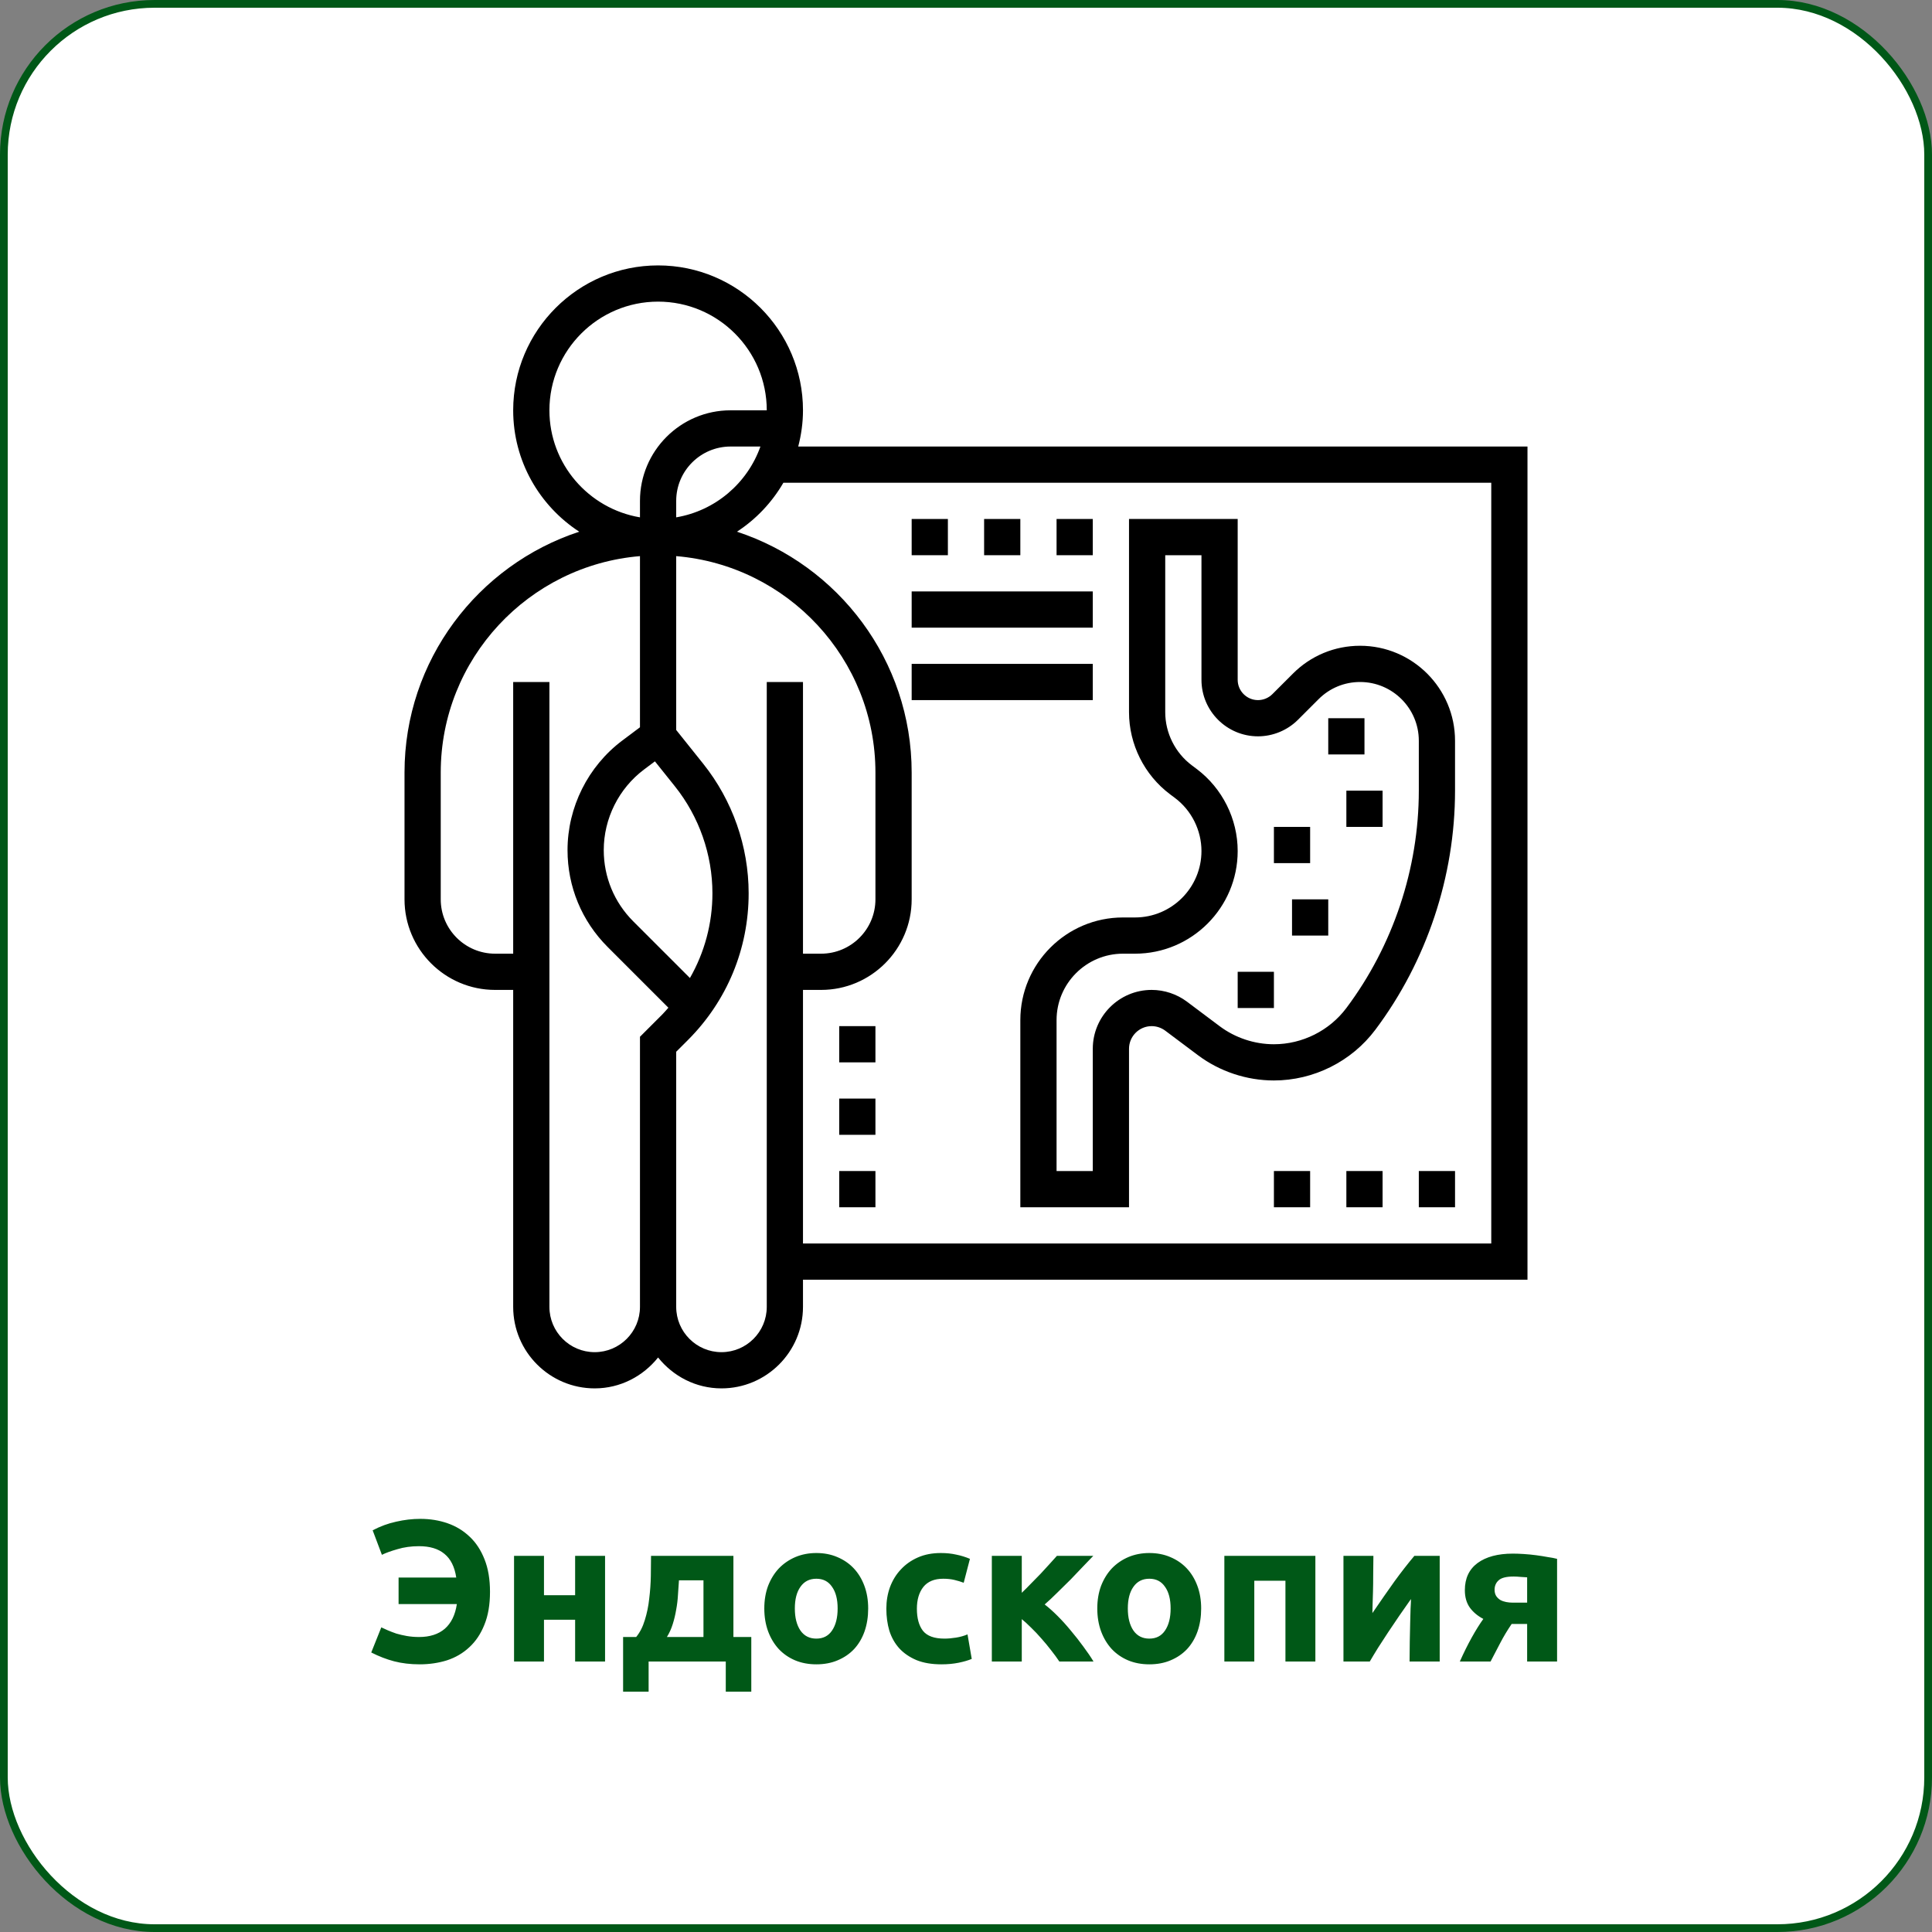 <?xml version="1.0" encoding="UTF-8"?> <svg xmlns="http://www.w3.org/2000/svg" width="250" height="250" viewBox="0 0 250 250" fill="none"><rect x="0" y="0" width="250" height="250" fill="#808080" stroke="none"/> <rect x="0.5" y="0.5" width="249" height="249" rx="19.5" fill="white" stroke="#005817"></rect> <path d="M63.406 205.978C63.406 207.642 63.163 209.063 62.678 210.242C62.21 211.421 61.56 212.391 60.728 213.154C59.913 213.917 58.951 214.48 57.842 214.844C56.733 215.191 55.554 215.364 54.306 215.364C53.11 215.364 52.009 215.234 51.004 214.974C50.016 214.714 49.028 214.333 48.04 213.83L49.34 210.58C49.583 210.684 49.869 210.814 50.198 210.97C50.527 211.109 50.891 211.247 51.29 211.386C51.706 211.507 52.157 211.611 52.642 211.698C53.145 211.785 53.673 211.828 54.228 211.828C55.615 211.828 56.724 211.473 57.556 210.762C58.388 210.034 58.908 208.968 59.116 207.564H51.576V204.132H59.038C58.83 202.745 58.319 201.723 57.504 201.064C56.707 200.405 55.615 200.076 54.228 200.076C53.205 200.076 52.269 200.206 51.42 200.466C50.571 200.709 49.903 200.951 49.418 201.194L48.222 198.022C49.21 197.502 50.224 197.129 51.264 196.904C52.321 196.661 53.361 196.54 54.384 196.54C55.649 196.54 56.828 196.731 57.92 197.112C59.012 197.493 59.965 198.074 60.78 198.854C61.595 199.617 62.236 200.596 62.704 201.792C63.172 202.971 63.406 204.366 63.406 205.978ZM78.295 215H74.421V209.592H70.391V215H66.517V201.324H70.391V206.42H74.421V201.324H78.295V215ZM80.629 211.828H82.319C82.805 211.239 83.177 210.511 83.437 209.644C83.715 208.76 83.905 207.833 84.009 206.862C84.131 205.874 84.2 204.895 84.217 203.924C84.235 202.953 84.243 202.087 84.243 201.324H94.903V211.828H97.217V218.9H93.915V215H83.931V218.9H80.629V211.828ZM91.029 211.828V204.496H87.857C87.823 205.103 87.779 205.735 87.727 206.394C87.693 207.035 87.615 207.677 87.493 208.318C87.389 208.942 87.242 209.557 87.051 210.164C86.861 210.771 86.609 211.325 86.297 211.828H91.029ZM112.342 208.136C112.342 209.211 112.186 210.199 111.874 211.1C111.562 211.984 111.112 212.747 110.522 213.388C109.933 214.012 109.222 214.497 108.39 214.844C107.576 215.191 106.657 215.364 105.634 215.364C104.629 215.364 103.71 215.191 102.878 214.844C102.064 214.497 101.362 214.012 100.772 213.388C100.183 212.747 99.724 211.984 99.394 211.1C99.065 210.199 98.9 209.211 98.9 208.136C98.9 207.061 99.065 206.082 99.394 205.198C99.741 204.314 100.209 203.56 100.798 202.936C101.405 202.312 102.116 201.827 102.93 201.48C103.762 201.133 104.664 200.96 105.634 200.96C106.622 200.96 107.524 201.133 108.338 201.48C109.17 201.827 109.881 202.312 110.47 202.936C111.06 203.56 111.519 204.314 111.848 205.198C112.178 206.082 112.342 207.061 112.342 208.136ZM108.39 208.136C108.39 206.94 108.148 206.004 107.662 205.328C107.194 204.635 106.518 204.288 105.634 204.288C104.75 204.288 104.066 204.635 103.58 205.328C103.095 206.004 102.852 206.94 102.852 208.136C102.852 209.332 103.095 210.285 103.58 210.996C104.066 211.689 104.75 212.036 105.634 212.036C106.518 212.036 107.194 211.689 107.662 210.996C108.148 210.285 108.39 209.332 108.39 208.136ZM114.693 208.162C114.693 207.174 114.849 206.247 115.161 205.38C115.491 204.496 115.959 203.733 116.565 203.092C117.172 202.433 117.909 201.913 118.775 201.532C119.642 201.151 120.63 200.96 121.739 200.96C122.467 200.96 123.135 201.029 123.741 201.168C124.348 201.289 124.937 201.471 125.509 201.714L124.703 204.808C124.339 204.669 123.941 204.548 123.507 204.444C123.074 204.34 122.589 204.288 122.051 204.288C120.907 204.288 120.049 204.643 119.477 205.354C118.923 206.065 118.645 207.001 118.645 208.162C118.645 209.393 118.905 210.346 119.425 211.022C119.963 211.698 120.89 212.036 122.207 212.036C122.675 212.036 123.178 211.993 123.715 211.906C124.253 211.819 124.747 211.681 125.197 211.49L125.743 214.662C125.293 214.853 124.729 215.017 124.053 215.156C123.377 215.295 122.632 215.364 121.817 215.364C120.569 215.364 119.495 215.182 118.593 214.818C117.692 214.437 116.947 213.925 116.357 213.284C115.785 212.643 115.361 211.889 115.083 211.022C114.823 210.138 114.693 209.185 114.693 208.162ZM132.217 206.108C132.599 205.744 132.997 205.345 133.413 204.912C133.847 204.479 134.263 204.054 134.661 203.638C135.06 203.205 135.441 202.789 135.805 202.39C136.169 201.991 136.49 201.636 136.767 201.324H141.473C141.127 201.688 140.693 202.139 140.173 202.676C139.671 203.213 139.133 203.777 138.561 204.366C137.989 204.938 137.409 205.51 136.819 206.082C136.247 206.654 135.701 207.165 135.181 207.616C135.701 208.015 136.256 208.509 136.845 209.098C137.435 209.687 138.007 210.32 138.561 210.996C139.133 211.672 139.671 212.357 140.173 213.05C140.693 213.743 141.135 214.393 141.499 215H137.079C136.767 214.532 136.412 214.047 136.013 213.544C135.615 213.024 135.199 212.521 134.765 212.036C134.332 211.533 133.89 211.065 133.439 210.632C133.006 210.199 132.599 209.826 132.217 209.514V215H128.343V201.324H132.217V206.108ZM155.43 208.136C155.43 209.211 155.274 210.199 154.962 211.1C154.65 211.984 154.2 212.747 153.61 213.388C153.021 214.012 152.31 214.497 151.478 214.844C150.664 215.191 149.745 215.364 148.722 215.364C147.717 215.364 146.798 215.191 145.966 214.844C145.152 214.497 144.45 214.012 143.86 213.388C143.271 212.747 142.812 211.984 142.482 211.1C142.153 210.199 141.988 209.211 141.988 208.136C141.988 207.061 142.153 206.082 142.482 205.198C142.829 204.314 143.297 203.56 143.886 202.936C144.493 202.312 145.204 201.827 146.018 201.48C146.85 201.133 147.752 200.96 148.722 200.96C149.71 200.96 150.612 201.133 151.426 201.48C152.258 201.827 152.969 202.312 153.558 202.936C154.148 203.56 154.607 204.314 154.936 205.198C155.266 206.082 155.43 207.061 155.43 208.136ZM151.478 208.136C151.478 206.94 151.236 206.004 150.75 205.328C150.282 204.635 149.606 204.288 148.722 204.288C147.838 204.288 147.154 204.635 146.668 205.328C146.183 206.004 145.94 206.94 145.94 208.136C145.94 209.332 146.183 210.285 146.668 210.996C147.154 211.689 147.838 212.036 148.722 212.036C149.606 212.036 150.282 211.689 150.75 210.996C151.236 210.285 151.478 209.332 151.478 208.136ZM170.209 201.324V215H166.335V204.548H162.305V215H158.431V201.324H170.209ZM186.297 201.324V215H182.397C182.397 214.133 182.406 213.275 182.423 212.426C182.441 211.559 182.458 210.762 182.475 210.034C182.493 209.306 182.51 208.673 182.527 208.136C182.562 207.581 182.579 207.174 182.579 206.914C182.077 207.625 181.574 208.344 181.071 209.072C180.569 209.8 180.083 210.519 179.615 211.23C179.165 211.923 178.731 212.591 178.315 213.232C177.917 213.873 177.561 214.463 177.249 215H173.843V201.324H177.717C177.717 202.191 177.709 203.023 177.691 203.82C177.691 204.6 177.683 205.311 177.665 205.952C177.648 206.593 177.631 207.157 177.613 207.642C177.596 208.11 177.587 208.474 177.587 208.734C178.627 207.209 179.581 205.839 180.447 204.626C181.331 203.413 182.189 202.312 183.021 201.324H186.297ZM195.609 210.138C195.054 210.953 194.56 211.776 194.127 212.608C193.694 213.423 193.278 214.22 192.879 215H188.901C189.404 213.873 189.915 212.842 190.435 211.906C190.955 210.97 191.458 210.164 191.943 209.488C191.215 209.107 190.634 208.621 190.201 208.032C189.768 207.425 189.551 206.671 189.551 205.77C189.551 204.245 190.097 203.075 191.189 202.26C192.298 201.445 193.824 201.038 195.765 201.038C196.198 201.038 196.675 201.055 197.195 201.09C197.732 201.125 198.261 201.177 198.781 201.246C199.301 201.315 199.795 201.393 200.263 201.48C200.748 201.549 201.156 201.627 201.485 201.714V215H197.611V210.138H195.609ZM197.611 204.106C197.438 204.089 197.169 204.071 196.805 204.054C196.441 204.019 196.129 204.002 195.869 204.002C194.916 204.002 194.266 204.167 193.919 204.496C193.572 204.808 193.399 205.215 193.399 205.718C193.399 206.03 193.468 206.299 193.607 206.524C193.746 206.732 193.928 206.905 194.153 207.044C194.378 207.165 194.63 207.252 194.907 207.304C195.184 207.356 195.462 207.382 195.739 207.382H197.611V204.106Z" fill="#005817"></path> <path d="M146.874 118.719H145.313C137.989 118.719 132.031 124.677 132.031 132.001V156.219H146.094V135.711C146.094 134.096 147.409 132.781 149.023 132.781C149.654 132.781 150.275 132.99 150.781 133.367L155 136.531C157.82 138.648 161.314 139.812 164.841 139.812C169.981 139.812 174.889 137.359 177.969 133.248C184.62 124.384 188.281 113.396 188.281 102.312V95.851C188.281 89.075 182.769 83.562 175.995 83.562C172.712 83.562 169.625 84.84 167.307 87.162L164.642 89.825C164.152 90.312 163.475 90.594 162.784 90.594C161.335 90.594 160.156 89.415 160.156 87.966V67.156H146.094V92.157C146.094 96.315 148.079 100.288 151.409 102.784L152.033 103.25C154.184 104.865 155.469 107.434 155.469 110.124C155.469 114.863 151.613 118.719 146.874 118.719V118.719ZM154.841 99.498L154.22 99.031C152.066 97.416 150.781 94.845 150.781 92.157V71.844H155.469V87.966C155.469 92 158.75 95.281 162.784 95.281C164.71 95.281 166.595 94.501 167.956 93.139L170.623 90.474C172.055 89.04 173.963 88.25 175.995 88.25C180.186 88.25 183.594 91.66 183.594 95.851V102.312C183.594 112.388 180.263 122.377 174.219 130.438C172.02 133.372 168.512 135.125 164.841 135.125C162.324 135.125 159.826 134.293 157.812 132.781L153.594 129.617C152.286 128.635 150.662 128.094 149.023 128.094C144.823 128.094 141.406 131.511 141.406 135.711V151.531H136.719V132.001C136.719 127.262 140.574 123.406 145.313 123.406H146.874C154.198 123.406 160.156 117.448 160.156 110.124C160.156 105.966 158.171 101.996 154.841 99.498V99.498Z" fill="black"></path> <path d="M164.844 107H169.531V111.688H164.844V107Z" fill="black"></path> <path d="M171.875 92.938H176.562V97.625H171.875V92.938Z" fill="black"></path> <path d="M167.188 116.375H171.875V121.062H167.188V116.375Z" fill="black"></path> <path d="M160.156 125.75H164.844V130.438H160.156V125.75Z" fill="black"></path> <path d="M174.219 102.312H178.906V107H174.219V102.312Z" fill="black"></path> <path d="M197.656 57.781H103.29C103.679 56.279 103.906 54.716 103.906 53.094C103.906 42.755 95.495 34.344 85.156 34.344C74.818 34.344 66.406 42.755 66.406 53.094C66.406 59.668 69.816 65.455 74.952 68.802C61.843 73.105 52.344 85.44 52.344 99.969V116.375C52.344 122.837 57.601 128.094 64.062 128.094H66.406V169.109C66.406 174.924 71.138 179.656 76.953 179.656C80.284 179.656 83.223 178.074 85.156 175.658C87.09 178.074 90.029 179.656 93.359 179.656C99.174 179.656 103.906 174.924 103.906 169.109V165.594H197.656V57.781ZM89.277 126.556L81.943 119.223C79.48 116.759 78.125 113.487 78.125 110.002C78.125 105.92 80.075 102.022 83.34 99.573L84.746 98.518L87.331 101.75C90.463 105.666 92.188 110.584 92.188 115.597C92.188 119.506 91.163 123.252 89.277 126.556V126.556ZM87.5 66.945V64.812C87.5 60.936 90.655 57.781 94.531 57.781H98.398C96.716 62.52 92.57 66.088 87.5 66.945V66.945ZM71.094 53.094C71.094 45.338 77.401 39.031 85.156 39.031C92.912 39.031 99.219 45.338 99.219 53.094H94.531C88.07 53.094 82.812 58.351 82.812 64.812V66.945C76.173 65.823 71.094 60.048 71.094 53.094ZM76.953 174.969C73.721 174.969 71.094 172.341 71.094 169.109V88.25H66.406V123.406H64.062C60.186 123.406 57.031 120.252 57.031 116.375V99.969C57.031 85.252 68.398 73.161 82.812 71.963V94.109L80.527 95.823C76.088 99.153 73.438 104.455 73.438 110.002C73.438 114.739 75.28 119.19 78.629 122.537L86.49 130.398C86.227 130.691 85.977 130.991 85.698 131.272L82.812 134.155V144.5V169.109C82.812 172.341 80.185 174.969 76.953 174.969V174.969ZM99.219 88.25V169.109C99.219 172.341 96.591 174.969 93.359 174.969C90.127 174.969 87.5 172.341 87.5 169.109V144.5V136.095L89.012 134.584C94.084 129.512 96.875 122.771 96.875 115.597C96.875 109.522 94.784 103.566 90.99 98.823L87.5 94.459V71.963C101.914 73.161 113.281 85.252 113.281 99.969V116.375C113.281 120.252 110.127 123.406 106.25 123.406H103.906V88.25H99.219ZM192.969 160.906H103.906V128.094H106.25C112.712 128.094 117.969 122.837 117.969 116.375V99.969C117.969 85.44 108.47 73.105 95.361 68.802C97.829 67.194 99.887 65.021 101.368 62.469H192.969V160.906Z" fill="black"></path> <path d="M117.969 67.156H122.656V71.844H117.969V67.156Z" fill="black"></path> <path d="M127.344 67.156H132.031V71.844H127.344V67.156Z" fill="black"></path> <path d="M136.719 67.156H141.406V71.844H136.719V67.156Z" fill="black"></path> <path d="M117.969 76.531H141.406V81.219H117.969V76.531Z" fill="black"></path> <path d="M117.969 85.906H141.406V90.594H117.969V85.906Z" fill="black"></path> <path d="M183.594 151.531H188.281V156.219H183.594V151.531Z" fill="black"></path> <path d="M174.219 151.531H178.906V156.219H174.219V151.531Z" fill="black"></path> <path d="M164.844 151.531H169.531V156.219H164.844V151.531Z" fill="black"></path> <path d="M108.594 151.531H113.281V156.219H108.594V151.531Z" fill="black"></path> <path d="M108.594 142.156H113.281V146.844H108.594V142.156Z" fill="black"></path> <path d="M108.594 132.781H113.281V137.469H108.594V132.781Z" fill="black"></path> </svg> 